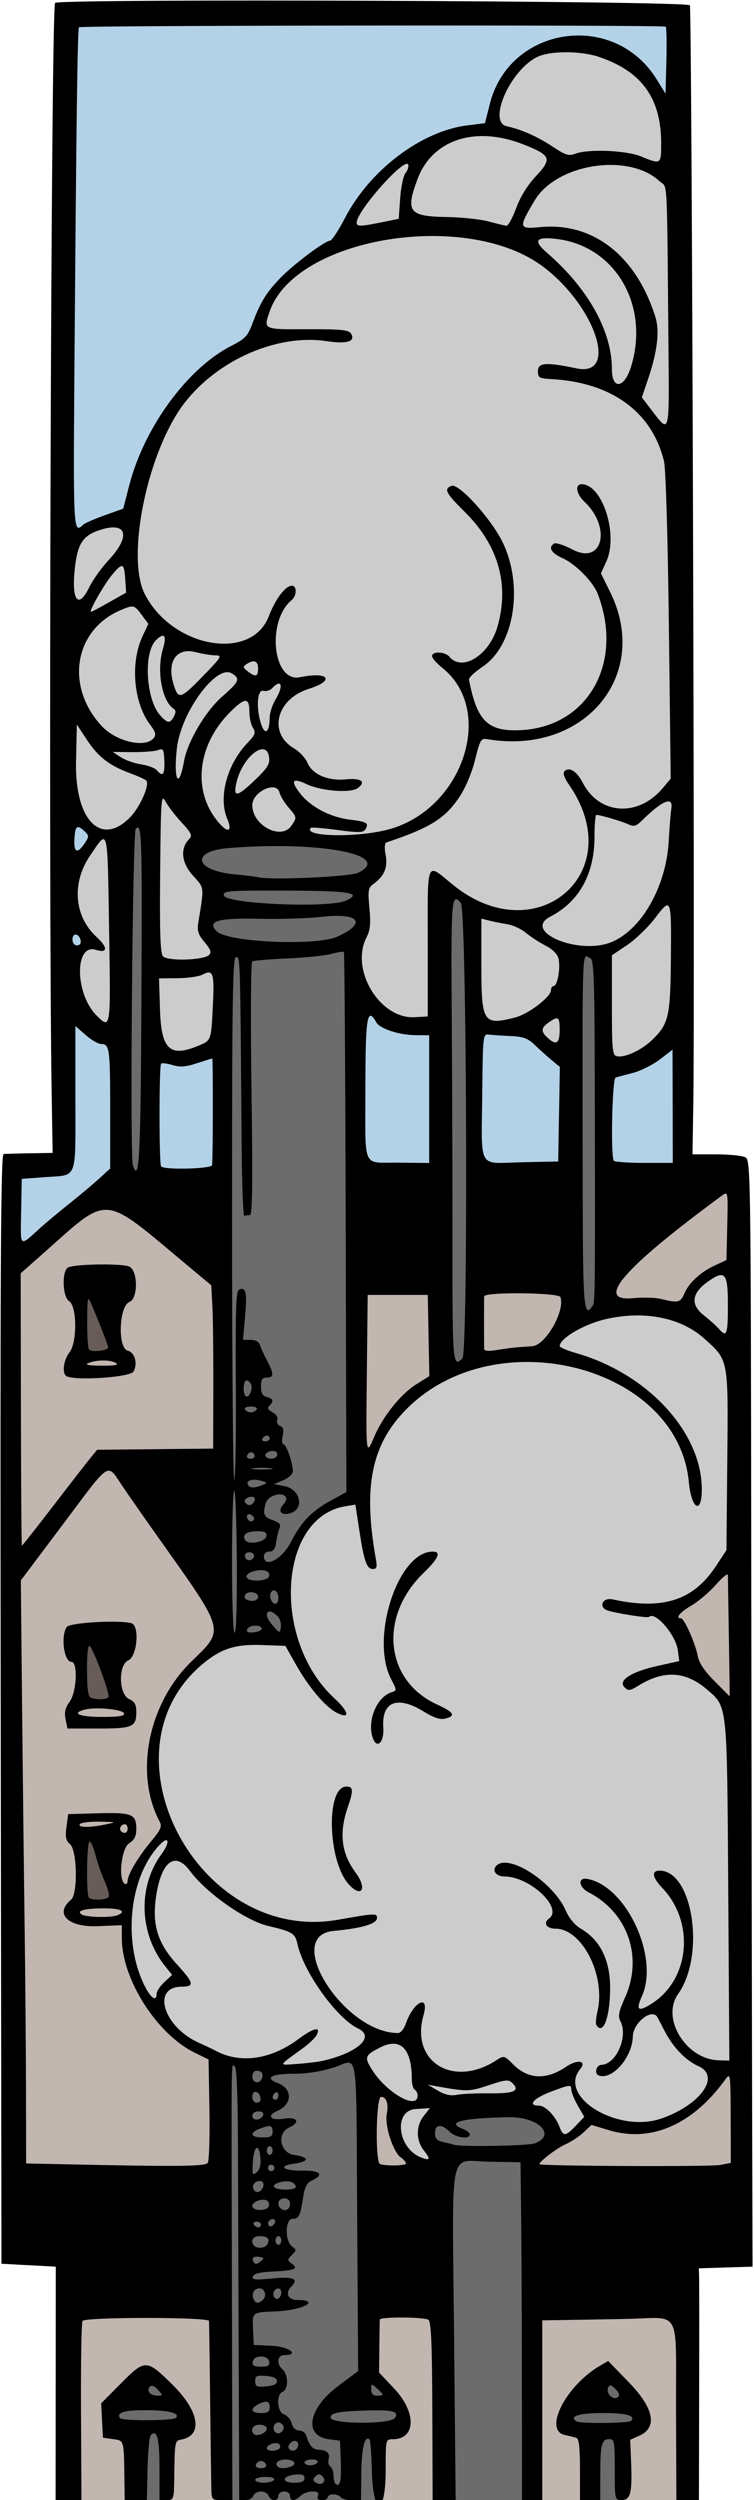 <?xml version="1.0" encoding="UTF-8" standalone="no"?>
<svg
   id="svg4907"
   height="862"
   viewBox="0 0 260 862"
   width="260"
   version="1.1"
   sodipodi:docname="IndustrialScene2-colour.svg"
   inkscape:version="1.2.2 (b0a8486, 2022-12-01)"
   xmlns:inkscape="http://www.inkscape.org/namespaces/inkscape"
   xmlns:sodipodi="http://sodipodi.sourceforge.net/DTD/sodipodi-0.dtd"
   xmlns="http://www.w3.org/2000/svg"
   xmlns:svg="http://www.w3.org/2000/svg"
   xmlns:rdf="http://www.w3.org/1999/02/22-rdf-syntax-ns#"
   xmlns:cc="http://creativecommons.org/ns#"
   xmlns:dc="http://purl.org/dc/elements/1.1/">
  <defs
     id="defs41541" />
  <sodipodi:namedview
     id="namedview41539"
     pagecolor="#ffffff"
     bordercolor="#000000"
     borderopacity="0.25"
     inkscape:showpageshadow="2"
     inkscape:pageopacity="0.0"
     inkscape:pagecheckerboard="0"
     inkscape:deskcolor="#d1d1d1"
     showgrid="false"
     inkscape:zoom="2.22"
     inkscape:cx="129.5045"
     inkscape:cy="72.747748"
     inkscape:window-width="1390"
     inkscape:window-height="1099"
     inkscape:window-x="0"
     inkscape:window-y="25"
     inkscape:window-maximized="0"
     inkscape:current-layer="svg4907" />
  <path
     style="opacity:1;fill:#b3d2e8;stroke-width:3.528;stroke-linecap:round;stroke-linejoin:round;fill-opacity:1"
     d="m 21.8,2.725 -0.908,278.856 1.817,118.082 -2.725,1.817 -14.533,-2.725 -2.725,39.058 227.989,1.817 4.542,-46.325 -0.908,-151.69 V 38.15 L 233.439,4.542 H 83.566 Z"
     id="path42803" />
  <path
     style="opacity:1;fill:#c2b6b1;fill-opacity:1;stroke-width:3.528;stroke-linecap:round;stroke-linejoin:round"
     d="M 65.399,409.654 40.875,408.746 2.725,436.904 4.542,765.718 H 25.433 l -0.908,99.007 212.548,-0.908 v -99.916 l 18.166,-1.817 v -57.224 l -1.817,-303.38 -27.25,8.175 z"
     id="path43855" />
  <path
     style="opacity:1;fill:#6c6c6c;fill-opacity:1;stroke-width:3.528;stroke-linecap:round;stroke-linejoin:round"
     d="m 75.225,715.766 2.252,147.748 53.153,-0.901 v -22.973 l 7.658,-3.153 v -3.153 l -3.153,-7.658 -3.604,-4.054 -4.054,-4.955 -2.703,-114.414 -2.252,-276.126 1.802,-79.73 -3.153,-22.072 4.054,-3.604 -0.901,-16.667 5.856,-3.153 -1.802,-9.91 -31.982,-1.351 -21.622,-0.45 -8.108,5.405 -0.45,1.351 6.306,9.459 -1.351,15.315 6.306,5.856 -0.45,90.991 -0.901,167.568 z M 42.342,288.288 v 121.171 l 10.36,1.802 -0.45,-27.928 -0.45,-102.703 -5.405,2.703 z m 110.36,19.369 0.45,166.216 9.459,-4.505 1.802,-62.162 -0.901,-95.946 -5.856,-3.153 -4.505,-4.505 z m 45.946,22.072 v 125.676 l 9.91,-3.153 0.901,-62.162 -1.802,-63.514 -2.703,1.802 -4.505,-0.45 z m -23.423,397.297 -14.865,0.901 -10.36,1.802 -3.153,5.856 7.207,7.658 v 119.82 h 29.279 l -0.45,-121.171 7.207,-3.153 -0.901,-6.306 -6.757,-3.604 z m 32.432,91.892 -12.162,13.514 0.45,3.153 7.207,5.856 v 21.622 h 10.811 v -25.676 l 7.207,-0.901 -0.901,-7.658 -8.108,-8.108 z M 50,818.018 l -11.261,11.712 0.901,7.207 7.207,0.901 -0.901,24.775 h 12.162 v -26.577 l 5.405,0.45 1.351,-2.252 -6.757,-8.559 -4.054,-4.955 z"
     id="path45423" />
  <path
     style="opacity:1;fill:#cccccc;fill-opacity:1;stroke-width:3.528;stroke-linecap:round;stroke-linejoin:round"
     d="m 248.198,404.505 -34.234,27.928 -6.306,20.27 -10.811,2.252 -9.009,11.712 -24.775,1.351 -3.153,2.252 -14.865,8.559 -10.36,10.36 -12.613,22.523 v 4.955 l -6.306,0.45 -10.811,9.459 -6.757,13.514 1.351,24.775 -21.622,0.901 -11.261,9.009 -8.559,11.712 L 53.153,600 v 15.766 l 4.955,15.315 -5.405,5.405 L 45.045,650 43.694,664.414 v 7.207 l 8.108,20.721 4.505,6.306 9.91,6.757 9.91,3.604 9.91,3.604 9.009,0.901 17.568,-1.351 9.91,-4.054 3.153,8.559 10.811,8.108 -2.703,6.757 4.505,9.009 4.505,5.856 4.054,3.153 4.054,-4.505 -2.703,-4.955 -1.802,-5.405 8.108,-9.009 22.973,0.45 9.91,3.604 4.505,8.559 5.856,-2.252 7.207,-5.856 8.559,3.153 12.613,-0.45 8.559,-2.703 10.36,-9.009 4.054,-7.207 4.955,-0.901 -1.351,-122.523 -8.559,-11.261 -5.856,-4.505 -8.108,-19.82 6.306,-2.252 16.667,-16.667 3.153,-77.928 -0.901,-23.874 -9.459,4.505 -4.955,3.604 -6.306,9.009 -23.423,-2.252 v -6.757 l 10.36,-15.766 27.027,-18.468 z m -40.09,-388.288 10.811,5.405 13.063,17.568 2.703,126.126 -0.45,189.189 -8.108,8.559 -16.216,4.955 -1.351,-11.261 -0.45,-28.829 -12.613,-0.45 0.45,21.622 0.901,14.865 -6.306,-0.45 -9.459,-10.811 -8.559,2.252 -6.757,-0.45 -2.703,-43.243 -9.459,-5.405 -0.901,21.171 -1.802,27.027 -11.712,-0.45 -6.306,-2.252 -8.559,-9.009 -2.703,-15.766 3.153,-5.856 -0.901,-14.865 5.405,-6.306 0.45,-5.856 -21.622,-4.054 -38.739,0.45 -4.505,5.405 7.207,6.306 v 12.613 l -0.45,8.559 4.955,4.955 -1.351,33.333 -13.964,3.604 -8.559,-4.955 -0.45,-24.775 0.45,-58.559 -12.162,14.865 -0.901,64.865 -9.459,-1.802 -7.658,-19.369 8.108,-11.712 -6.757,-13.514 -1.802,-8.108 11.712,-13.063 -7.207,-7.658 -3.604,-33.784 1.351,-62.162 6.306,-3.153 13.514,-2.703 6.306,-19.82 8.559,-18.468 13.964,-14.414 16.216,-11.261 1.802,-8.108 5.856,-9.459 10.36,-8.559 12.162,-7.207 2.252,-7.207 7.207,-10.36 9.459,-9.459 18.018,-9.009 14.414,-1.802 v -6.757 l 2.703,-8.559 8.108,-9.459 13.063,-4.054 z"
     id="path47981" />
  <path
     style="opacity:1;fill:#675c57;fill-opacity:1;stroke-width:3.528;stroke-linecap:round;stroke-linejoin:round"
     d="m 27.027,446.847 1.351,20.27 11.261,0.901 -1.351,-16.216 v -10.811 z m 0,117.568 2.252,22.072 11.712,1.351 -4.955,-18.468 -0.45,-7.658 z m 0.45,68.468 0.901,22.523 h 4.054 l 6.306,0.45 1.802,-3.153 -4.054,-18.018 -4.054,-1.802 z"
     id="path49657" />
  <path
     id="path4917"
     d="m19.205 821.75 0.025-40.25-9.365-0.5-9.365-0.5-0.253-191.25c-0.202-152.63 0-191.27 1-191.37 0.689-0.064 4.774-0.177 9.078-0.25l7.826-0.13-0.326-19.5c-1.191-71.38-0.241-376.13 1.175-377.01 2.426-1.51 217.95-0.692 218.89 0.833 0.71 1.155 1.77 342.31 1.18 378.93l-0.281 17.25h8.172c4.495 0 9.019 0.453 10.054 1.007 1.826 0.977 1.885 4.977 2.035 136.75 0.085 74.659 0.221 160.49 0.303 190.74l0.149 55-9.263 0.288-9.263 0.288 0.094 2.712c0.052 1.492 0.06 19.475 0.018 39.962l-0.076 37.25h-3.89-3.89l-0.116-30.598c-0.139-36.545 2.207-32.236-17.352-31.872-8.944 0.167-19.074 0.34-22.511 0.386l-6.26 0.09v31 31h-3.5-3.5l-0.03-38.75c-0.016-21.312-0.129-47.525-0.25-58.25l-0.22-19.5-10.98-0.19c-13.936-0.24-12.585-6.964-11.942 59.439l0.554 57.25h-3.97-3.97l-0.106-30.697c-0.08-23.248-0.407-30.888-1.347-31.485-1.584-1.006-16.726-1.068-16.784-0.069-0.024 0.412-0.087 4.69-0.14 9.506l-0.096 8.756 5.14 5.434c7.86 8.31 7.62 17.56-0.44 17.56-2.41 0-2.42 0.06-2.42 10.5 0 16.15-4.342 16.431-4.771 0.309-0.149-5.601-0.494-10.407-0.767-10.68-1.643-1.643-2.774 2.828-2.862 11.319l-0.1 9.548-3.191 0.002c-1.76 0-3.47-0.45-3.81-1-0.34-0.55-1.492-1-2.559-1s-1.941 0.45-1.941 1-0.886 1-1.969 1c-1.339 0-1.784-0.48-1.393-1.5 0.418-1.09-0.117-1.5-1.96-1.5-1.395 0-3.211 0.675-4.036 1.5s-1.982 1.5-2.571 1.5c-0.59 0-1.07-0.68-1.07-1.5 0-0.833-0.889-1.5-2-1.5s-2 0.667-2 1.5c0 0.825-0.627 1.5-1.393 1.5-0.766 0-1.652-0.675-1.969-1.5-0.316-0.82-1.503-1.5-2.638-1.5-1.135 0-2.322 0.675-2.638 1.5-0.317 0.825-1.54 1.499-2.719 1.498h-2.143l-0.183-49.25c-0.1-27.09-0.216-60.59-0.256-74.44-0.045-15.54-0.454-25.43-1.067-25.81-1.303-0.81-1.208-7.85-1.02 75.75l0.166 73.75h-3.57c-3.44 0-3.574-0.137-3.678-3.75-0.059-2.062-0.247-15.675-0.417-30.25s-0.347-27.073-0.392-27.772c-0.09-1.382-42.227-1.419-43.607-0.037-0.379 0.38-0.62 14.442-0.534 31.25l0.156 30.56h-4.458-4.458l0.025-40.25zm91.995 32.05c-0.933-0.933-1.476-0.924-2.442 0.042-0.989 0.989-0.94 1.428 0.242 2.158 2.005 1.239 3.822-0.578 2.2-2.2zm6.318-5.048-0.286-7.252-3.838-0.5c-8.76-1.141-7.157-10.563 3.107-18.26l7-5.249-0.34-52.996c-0.391-60.878 0.604-54.457-8.004-51.685-4.39 1.4-9.33 2.18-13.92 2.18-7.759 0-10.173 1.444-5.415 3.239 5.12 1.933 5.048 7.259-0.129 9.536-3.968 1.745-2.39 3.519 2.409 2.708 4.451-0.752 5.571 1.309 1.647 3.03-4.46 1.957-3.185 8.87 1.75 9.487 2.2 0.275 4 0.95 4 1.5s-1.8 1.225-4 1.5c-5.926 0.741-3.896 2.515 2.75 2.403 6.165-0.104 7.675 1.399 3.375 3.358-1.818 0.828-2.54 2.186-3.08 5.788-0.966 6.44-1.461 7.451-3.652 7.451-2.574 0-2.734 7.664-0.2 9.518 1.589 1.162 1.586 1.345-0.04 2.971-1.644 1.644-1.641 1.801 0.057 3.051 2.356 1.735 0.813 2.315-7.131 2.685-3.98 0.185-6.072 0.732-6.381 1.668-0.378 1.144 0.797 1.268 6.58 0.698 7.473-0.736 9.397 0.091 6.634 2.855-2.153 2.153-1.069 4.555 2.057 4.555 8.345 0 2.058 3.522-6.969 3.904-8.765 0.371-8.504 0.168-8.227 6.392l0.231 5.204 6.248 0.298c5.916 0.28 9.786 3.2 4.246 3.2-2.405 0-2.721 3.157-0.5 5 0.825 0.685 1.5 2.554 1.5 4.154 0 1.663-0.642 3.155-1.5 3.485-2.365 0.907-1.974 7.076 0.498 7.861 1.099 0.349 2.272 1.729 2.608 3.067 0.382 1.522 1.331 2.433 2.534 2.433 1.058 0 2.166 0.787 2.464 1.75 1.077 3.486 2.151 4.752 4.119 4.857 3.02 0.161 4.144 1.187 3.597 3.281-0.271 1.037-0.004 2.188 0.594 2.558 0.598 0.37 1.087 1.695 1.087 2.946s0.288 2.562 0.639 2.914c1.555 1.555 2.144-0.815 1.878-7.554zm-23.02 6.25c0.368-0.595-0.823-1-2.941-1-1.957 0-3.559 0.45-3.559 1s1.323 1 2.941 1c1.617 0 3.219-0.45 3.559-1zm10.5-0.563c0-1.155-0.828-1.482-3.173-1.25-4.587 0.45-4.932 2.81-0.41 2.81 2.58 0 3.58-0.44 3.58-1.56zm-13.25-4.69c-0.229-0.688-1.017-1.25-1.75-1.25-0.733 0-1.521 0.562-1.75 1.25-0.248 0.744 0.461 1.25 1.75 1.25s1.998-0.506 1.75-1.25zm8.662 0.645c2.2-0.85 0.96-2.4-1.91-2.4-2.459 0-3.93 1.237-2.806 2.361 0.804 0.804 2.678 0.818 4.719 0.035zm9.09-1.4c0.351-0.567-0.49-1-1.941-1-1.407 0-2.559 0.45-2.559 1s0.873 1 1.941 1c1.067 0 2.219-0.45 2.559-1zm-13.043-4.931c0.316-0.512 0.159-1.188-0.351-1.503-1.182-0.73-4.106 0.36-4.106 1.54 0 1.183 3.722 1.152 4.457-0.038zm6.043-0.07c1.077-1.742-0.519-3.229-2.078-1.935-0.77 0.639-1.153 1.561-0.852 2.049 0.73 1.18 2.16 1.13 2.93-0.11zm-10.5-6.62c0-0.81-1.038-1.38-2.5-1.38-2.277 0-3.363 1.803-1.942 3.225 1.002 1.01 4.442-0.42 4.442-1.84zm5.554 0.529c1.03-1.667-1.287-3.579-2.667-2.2-1.154 1.16-0.432 3.29 1.113 3.29 0.485 0 1.184-0.489 1.554-1.087zm38.63-4.255c1.406-2.184-0.604-2.771-8.803-2.574-10.49 0.25-13.38 0.78-13.38 2.47 0 2.304 20.705 2.399 22.184 0.102zm-43.18-3.66c0-2.229-1.181-2.509-4.066-0.965-2.863 1.53-2.348 2.96 1.066 2.96 2.333 0 3-0.444 3-2zm39-4.345c0-0.19-0.9-1.159-2-2.155-1.941-1.757-2-1.747-2 0.345 0 1.488 0.619 2.155 2 2.155 1.1 0 2-0.155 2-0.345zm-36.5-4.66c0-1.012-1.221-1.601-3.75-1.81-3.252-0.27-3.75-0.03-3.75 1.81 0 1.839 0.498 2.079 3.75 1.81 2.529-0.209 3.75-0.799 3.75-1.81zm-2.69-6.75c-0.213-1.1-1.25-1.75-2.81-1.75-1.56 0-2.597 0.646-2.81 1.75-0.263 1.37 0.351 1.75 2.81 1.75 2.458 0 3.073-0.383 2.81-1.75zm-2.088-21.37c1.374-1.38 0.555-3.88-1.27-3.88-1.757 0-2.769 1.732-2.072 3.548 0.668 1.74 1.819 1.854 3.342 0.33zm6.278-2.44c0-1.65-1.58-1.929-2.5-0.441-0.816 1.319 0.38 3.192 1.569 2.457 0.512-0.32 0.931-1.23 0.931-2.02zm-7.423-12.28c-2.135-0.417-3.003 0.34-2.089 1.82 0.495 0.8 1.131 0.749 2.256-0.183 1.411-1.17 1.395-1.332-0.167-1.637zm2.747-4.564c0.711-1.85-0.149-2.6-2.991-2.6-2.2 0-3.134 1.867-1.667 3.333 1.175 1.175 4.102 0.713 4.657-0.736zm4.676-1.1c0-0.825-0.45-1.5-1-1.5s-1 0.675-1 1.5 0.45 1.5 1 1.5 1-0.675 1-1.5zm-7-5.5c0-0.55-0.702-1-1.559-1-0.857 0-1.281 0.45-0.941 1s1.042 1 1.559 1c0.518 0 0.941-0.45 0.941-1zm4.75-1.583c-0.953-0.953-2.864 0.591-2.153 1.74 0.422 0.683 0.981 0.666 1.7-0.052 0.589-0.589 0.793-1.348 0.454-1.687zm-2.196-4.504c0.37-0.598 0.276-1.483-0.208-1.967-1.256-1.26-5.346 0.02-5.346 1.67 0 1.645 4.57 1.888 5.554 0.296zm7.446-0.92c0-1.333-0.667-2-2-2-1.927 0-2.71 1.957-1.333 3.333 1.376 1.38 3.333 0.6 3.333-1.33zm-9.177-6.333c0.187-0.97-0.315-1.67-1.191-1.67-1.858 0-2.979 1.63-2.1 3.053 0.905 1.464 2.901 0.623 3.291-1.386zm11.177 0.3c0-0.567-0.676-1.291-1.502-1.608-2.091-0.802-6.71 0.487-5.98 1.669 0.805 1.3 7.482 1.25 7.482-0.06zm-12.199-9.883c-0.443-5.285-2.252-4.359-2.612 1.338-0.281 4.433-0.151 4.79 1.301 3.586 1.066-0.885 1.511-2.554 1.312-4.924zm4.647 2.829c-0.322-0.521-1.012-0.684-1.533-0.362-0.521 0.322-0.684 1.012-0.362 1.533 0.322 0.521 1.012 0.684 1.533 0.362 0.521-0.322 0.684-1.012 0.362-1.533zm-22.817-1.168c0.478-0.686 0.737-8.988 0.574-18.449l-0.295-17.202-4.705-2.294c-13.122-6.4-25.205-25.37-25.205-39.58v-4.42l-8.25 0.342c-10.32 0.43-15.094-4.29-9.25-9.14 2.377-1.973 2.112-17.032-0.337-19.128-1.467-1.256-1.719-2.459-1.25-5.972l0.587-4.4 10.354-0.29c11.664-0.32 13.146 0.29 13.146 5.39 0 2.475-0.656 3.784-2.5 4.993-2.657 1.741-3.815 12.477-1.5 13.908 0.55 0.34 1-0.07 1-0.911 0-2.223 3.655-8.389 8.178-13.797 3.2-3.827 3.748-5.061 2.927-6.597-8.85-16.54-4.075-40.75 10.917-55.34 11.534-11.23 11.91-9.83-11.539-42.86-4.1-5.775-9.535-13.559-12.077-17.297-5.737-8.435-3.768-9.666-20.795 13.008l-14.425 19.21 0.408 41.29c0.224 22.71 0.617 57.04 0.872 76.29 0.255 19.25 0.48 45.899 0.499 59.221l0.035 24.22 13.25 0.287c39.069 0.847 48.517 0.755 49.381-0.483zm-49.026-152.98c-0.48-2.397-0.126-3.929 1.375-5.96 2.477-3.35 2.952-13.81 0.627-13.81-2.539 0-3.719-8.693-1.628-12 0.948-1.499 17.917-2.501 22.318-1.318 2.911 0.782 2.038 11.452-1.047 12.805-3.532 1.55-3.342 11.694 0.25 13.331 1.936 0.882 2.5 1.888 2.5 4.46 0 5.18-1.227 5.72-13.075 5.72h-10.675l-0.645-3.227zm20.15-2.02c-0.45-1.37-9.638-2.25-13.452-1.29-4.95 1.24-1.997 2.54 5.78 2.54 6.02 0 7.978-0.319 7.671-1.25zm-5.345-5.604c0.584-0.95-4.987-16.09-6.474-17.6-0.582-0.59-0.936 2.49-0.936 8.17 0 6.358 0.378 9.269 1.25 9.621 2.061 0.831 5.595 0.721 6.16-0.192zm102.59 160.81c0-0.464-0.858-1.445-1.907-2.179-2.535-1.776-5.496-11.01-4.741-14.785 0.717-3.586-0.07-5.992-1.959-5.992-1.744 0-2.074 22.618-0.338 23.167 2.326 0.735 8.945 0.58 8.945-0.21zm108.25 0.525 3.75-0.705-0.044-15.639c-0.043-15.004-0.114-15.543-1.75-13.268-11.31 15.718-25.731 22.012-40.318 17.596l-5.933-1.796-2.727 2.572c-1.5 1.415-4.302 3.263-6.227 4.107-2.966 1.301-9.001 5.896-9 6.853 0.001 0.667 58.781 0.932 62.25 0.28zm-102.14-5.07c-2.703-3.436-2.7-8.403 0.006-11.843l2.119-2.695-4.87 0.31c-7.84 0.499-6.33 13.617 1.927 16.743 3.075 1.164 3.261 0.592 0.817-2.515zm-52.11 0.08c0-0.825-0.45-1.5-1-1.5s-1 0.675-1 1.5 0.45 1.5 1 1.5 1-0.675 1-1.5zm90.435-2.475c7.573-2.879 1.191-9.201-9.095-9.008-16.007 0.301-21.737 1.741-15.84 3.983 1.375 0.523 2.5 1.412 2.5 1.975 0 1.79-4.921 1.104-7-0.975-2.777-2.777-5-2.564-5 0.481 0 1.893 0.652 2.625 2.75 3.087 1.512 0.334 3.2 0.757 3.75 0.94 2.401 0.801 25.613 0.399 27.935-0.484zm-90.44-4.02c0-2.252-0.751-2.425-4.435-1.025-3.669 1.39-3.165 3.02 0.935 3.02 2.833 0 3.5-0.381 3.5-2zm104.55-2.055 2.927-3.055-2.24-3.893c-1.23-2.13-2.24-4.64-2.24-5.55 0-1.76-0.483-1.708-7 0.757-6.041 2.285-8.231 4.808-4.174 4.808 2.227 0 5.673 3.527 7.083 7.25 1.322 3.49 2.046 3.45 5.645-0.306zm29.583-2.502c13.408-4.695 20.426-14.533 12.815-17.965-4.663-2.103-9.016-6.703-12.068-12.756-1.171-2.322-2.255-4.366-2.409-4.542-2.193-2.504-8.149 2.509-8.25 6.944-0.165 7.261-7.166 15.263-11.798 13.486-1.581-0.607-0.819-3.593 0.93-3.643 5.162-0.15 9.37-9.87 6.553-15.136-0.872-1.629-0.545-3.253 1.631-8.102 6.266-13.961 0.976-29.239-12.544-36.23-3.478-1.798-3.844-5.251-0.494-4.655 13.428 2.39 24.894 26.952 18.867 40.417-2.153 4.81-1.361 5.515 3.099 2.759 13.434-8.303 15.315-28.161 3.806-40.179-3.34-3.5-3.68-5.84-0.83-5.84 11.475 0 15.857 29.188 6.387 42.538-5.962 8.405 2.704 22.531 14.023 22.857l3.65 0.1-0.38-58.5c-0.424-65.279-0.22-63.361-7.384-69.493-7.364-6.303-14.798-6.713-23.569-1.299-2.959 1.827-3.5 1.889-4.829 0.56-2.326-2.326 2.321-5.333 11.343-7.34l7.548-1.679-0.509-3.796c-0.709-5.285-7.836-13.503-9.911-11.429-0.449 0.449-10.358-1.065-14.06-2.147-3.544-1.036-2.137-4.688 1.5-3.894 17.17 3.753 27.739 0.397 35.484-11.268l3.766-5.671 0.292-30.925c0.333-35.296 0.484-34.489-7.89-42.018-8.178-7.353-20.878-9.832-34.254-6.688-7.375 1.734-15.648 6.615-15.648 9.233 0 0.439 2.587 1.541 5.75 2.449 24.624 7.072 43.25 27.293 43.25 46.951 0 8.912-3.592 6.869-4.475-2.546-3.755-40.013-66.604-56.184-97.417-25.064-12.043 12.162-14.98 26.707-10.465 51.814 0.464 2.582 0.248 3.25-1.054 3.25-2.133 0-3.045-2.594-4.686-13.344l-1.351-8.845-3.449 0.56c-23.112 3.751-25.544 46.154-3.798 66.212 5.158 4.757 5.55 7.428 0.725 4.933-3.892-2.013-9.537-8.695-13.952-16.515l-3.67-6.5-8.301-0.292c-9.048-0.318-13.986 1.296-20.353 6.653-36.252 30.504-1.224 96.509 46.746 88.084 12.969-2.278 13.5-2.302 13.5-0.621 0 2.013-5.098 3.532-15 4.467-17.621 1.665 3.611 35.209 22.286 35.209 0.835 0 2.021-1.442 2.635-3.205 2.705-7.76 8.264-10.415 6.115-2.921-4.593 16.016 10.255 25.184 25.117 15.508 2.613-1.701 2.703-1.679 5.827 1.446 5.169 5.169 11.416 5.429 18.294 0.761 3.853-2.614 7.191-2.06 4.818 0.8-7.948 9.577 13.005 22.32 28.042 17.055zm-22.51-32.25c-0.274-0.443-0.086-2.58 0.417-4.75 2.87-12.36-5.34-28.44-14.52-28.44-3.094 0-4.306-1.955-2.177-3.512 4.93-3.6-6.68-14.49-15.43-14.49-3.015 0-4.477-2.285-2.508-3.92 4.55-3.776 19.55 6.157 23.688 15.687 1.164 2.68 3.14 5.027 5.315 6.31 6.718 3.964 10.111 11.085 9.985 20.959-0.126 9.847-2.484 15.858-4.77 12.159zm-85.33-48.44c-7.33-8.02-7.97-33.75-0.84-33.75 2.38 0 2.473 1.312 0.5 7.028-3.106 8.998-2.281 15.965 2.684 22.656 4.081 5.5 2.101 8.931-2.347 4.067zm8.335-50.283c-2.221-5.788 1.185-14.32 6.374-15.967 1.872-0.594 1.869-0.689-0.11-4.486-7.37-14.16 2.34-44.02 14.32-44.02 3.035 0 2.034 2.327-3.173 7.378-15.575 15.109-13.314 37.106 4.659 45.334 5.856 2.681 6.586 3.931 2.843 4.87-1.773 0.445-3.903-0.258-7.515-2.481-9.021-5.551-14.482-3.363-13.851 5.548 0.351 4.949-2.089 7.584-3.534 3.817zm-37.87 129.78c0.245-0.73-0.445-1.25-1.667-1.25-1.228 0-2.083 0.65-2.083 1.57 0 1.838 3.12 1.569 3.751-0.323zm-0.927-5.917c-0.486-2.51-2.823-2.85-2.823-0.41 0 1.22 0.646 2.08 1.573 2.08 0.931 0 1.441-0.68 1.25-1.667zm6.177-0.89c0-0.857-0.45-1.281-1-0.941s-1 1.042-1 1.559c0 0.518 0.45 0.941 1 0.941s1-0.702 1-1.559zm48 0.118c0-0.793-0.45-1.719-1-2.059-0.55-0.34-1-1.935-1-3.545 0-10.635-3.915-14.57-10.934-10.989-5.297 2.703-5.523 3.349-2.721 7.789 4.997 7.917 15.655 13.91 15.655 8.804zm24.732-0.782c8.524 0.094 10.643-0.831 7.986-3.487-1.358-1.358-2.226-1.283-8.212 0.709-6.573 2.187-7.553 2.211-17.506 0.428l-3.5-0.627 3.5 2.055c2.435 1.43 4.413 1.869 6.5 1.444 1.65-0.336 6.704-0.571 11.232-0.521zm-78.406-5.18c0.628-1.64-0.11-2.6-1.991-2.6-0.733 0-1.333 0.9-1.333 2 0 2.274 2.508 2.725 3.324 0.598zm21.176-6.08c11.947-2.782 17.899-8.284 11.993-11.086-7.405-3.514-18.844-19.473-20.962-29.244-0.772-3.561-1.79-4.181-10.031-6.109-7.806-1.826-21.373-11.359-27-18.971-5.126-6.934-9.884-3.355-11.687 8.79-1.442 9.712 0.53 16.13 7.194 23.422 5.866 6.42 6.145 7.68 1.693 7.68-10.61 0-6.376 13.906 5.895 19.361 2.148 0.955 4.658 2.147 5.579 2.649 8.578 4.676 19.156 3.205 28.825-4.009 5.253-3.919 7.839-4.424 6.095-1.19-0.501 0.929-2.64 2.946-4.753 4.481-8.647 6.284-8.485 5.812-1.842 5.345 3.3-0.232 7.35-0.737 9-1.121zm-57.5-23.07c0-0.851 1.204-2.663 2.675-4.027l2.675-2.479-2.207-2.723c-9.183-11.329-9.771-27.626-1.407-39.003 3.017-4.103 2.518-6.455-0.666-3.137-10.551 10.999-12.887 33.594-5.059 48.938 2.068 4.05 3.989 5.23 3.989 2.43zm-13.582-27.06c3.346-1.28 1.335-2.39-4.336-2.39-6.923 0-9.975 0.819-7.916 2.124 1.544 0.979 9.923 1.163 12.252 0.269zm-2.938-6.361c0.329-0.533-0.291-2.921-1.378-5.307s-2.508-6.45-3.158-9.032c-0.65-2.58-1.578-4.69-2.063-4.69-1.016 0-1.219 18.329-0.215 19.333 1.019 1.019 6.137 0.793 6.814-0.302zm6.52-23.53c0-0.825-0.423-1.5-0.941-1.5-1.261 0-2.164 1.562-1.365 2.361 1.126 1.13 2.306 0.69 2.306-0.86zm-7.5-1.443c3.837-0.8 3.747-0.83-2.191-0.94-3.405-0.07-6.469 0.33-6.809 0.88-0.739 1.195 3.373 1.221 9 0.057zm214.83-64.31c-0.189-11.138-0.341-20.876-0.338-21.641 0.003-0.765-1.839 0.705-4.093 3.266s-6.079 5.817-8.5 7.236c-4.003 2.346-5.669 4.389-3.579 4.389 1.114 0 4.986 8.727 5.78 13.026 0.431 2.333 2.327 5.169 5.77 8.633 2.821 2.837 5.168 5.2 5.216 5.25 0.048 0.05-0.067-9.021-0.256-20.159zm-169.67-26.25c-0.086-13.48-0.495-24.5-0.909-24.5-0.415 0-0.754 11.02-0.754 24.5 0 14.027 0.388 24.5 0.909 24.5 0.525 0 0.843-10.359 0.754-24.5zm8.587 23c-0.371-1.482-4.512-1.213-5.026 0.327-0.314 0.941 0.389 1.232 2.417 1 1.572-0.18 2.747-0.78 2.609-1.33zm5.455-4.224c-3.343-3.343-5.186-0.998-2.102 2.675 2.8 3.334 2.909 3.372 3.234 1.122 0.185-1.281-0.324-2.99-1.132-3.797zm0.296-6.22c0-2.284-1.577-3.553-2.519-2.027-0.84 1.36 0.139 3.97 1.489 3.97 0.567 0 1.031-0.87 1.031-1.94zm-7-0.56c0-1.589-3.512-2.098-4.414-0.639-0.738 1.2 0.401 2.14 2.581 2.14 1.008 0 1.833-0.68 1.833-1.5zm3.554-6.587c1.136-1.84-1.015-2.97-4.366-2.3-4.383 0.88-4.195 3.39 0.253 3.39 1.893 0 3.743-0.489 4.113-1.087zm-5.097-6.844c0.74-1.197-1.142-2.382-2.474-1.559-1.118 0.69-0.383 2.49 1.017 2.49 0.485 0 1.141-0.419 1.457-0.931zm12.919-5.472c3.499-6.887 7.201-10.673 14.089-14.406l4.966-2.691-0.234-92.935c-0.129-51.114-0.405-93.106-0.615-93.316-0.209-0.209-2.18 0.104-4.379 0.696-2.199 0.592-9.034 1.295-15.189 1.561-6.155 0.266-11.578 0.724-12.052 1.017-0.475 0.294-0.588 20.007-0.252 44.005 0.455 32.68 0.318 43.48-0.554 43.48-0.638 0-1.498 0.11-1.91 0.25s-0.834-11.23-0.938-25.25c-0.475-64.574-0.458-64-1.924-64-1.174 0-1.385 14-1.373 90.75 0.008 49.912 0.349 90.225 0.757 89.584 0.408-0.641 0.656-15.567 0.551-33.168-0.159-26.657 0.043-32.093 1.211-32.541 2.295-0.881 2.701 1.074 1.96 9.438l-0.702 7.94h2.635c1.631 0 2.848 0.667 3.192 1.75 0.306 0.963 1.417 3.386 2.469 5.386 2.426 4.61 2.408 5.86-0.089 5.86-1.569 0-2 0.667-2 3.094 0 2.253 0.544 3.236 2 3.617 2.262 0.592 2.5 1.39 0.893 2.997-0.81 0.81-0.52 1.422 1.078 2.277 1.303 0.697 1.958 1.759 1.624 2.631-0.308 0.804 0.13 1.726 0.974 2.05 1.112 0.427 1.361 1.38 0.904 3.462-0.347 1.58-0.216 2.87 0.29 2.87 0.967 0 3.238 6.57 3.238 9.36 0 0.897-1.462 2.248-3.25 3.002l-3.25 1.371 3.759 0.745c5.146 1.02 6.733 7.434 2.263 9.149-3.168 1.216-5.009-0.435-2.982-2.674 1.246-1.376 1.49-2.325 0.781-3.034-1.61-1.61-6.063-0.009-6.713 2.414-1.035 3.858-0.659 4.751 2.453 5.837 2.292 0.799 2.882 1.477 2.348 2.698-0.393 0.897-0.919 3.093-1.171 4.881-0.332 2.36-0.975 3.25-2.347 3.25-1.048 0-1.891 0.7-1.891 1.56 0 4.434 6.296 1.099 9.377-4.966zm-82.022-12.35c5.811-7.562 11.595-15.011 12.854-16.552l2.288-2.8 20-0.198 20-0.198 0.057-21c0.031-11.55-0.116-24.22-0.328-28.156l-0.385-7.156-7.672-6.397c-30.692-25.592-26.886-25.286-50.856-4.084l-7.184 6.354 0.08 46.969c0.044 25.83 0.193 46.97 0.33 46.97s5.005-6.188 10.816-13.75zm4.308-44.917c-1.313-1.313-0.632-5.562 1.281-7.994 2.709-3.444 2.617-15.97-0.13-17.686-2.136-1.33-2.575-9.49-0.616-11.45 1.37-1.37 19.507-1.672 21.576-0.359 2.869 1.82 2.762 11.004-0.14 12.108-3.608 1.372-4.148 15.844-0.625 16.765 2.481 0.649 3.541 4.388 2.039 7.194-1.126 2.104-21.465 3.345-23.383 1.427zm17.334-4.33c-1.819-1.175-6.764-1.175-9.5 0-1.399 0.601-0.048 0.876 4.5 0.914 4.545 0.038 6.049-0.237 5-0.914zm-2.698-5.5c-0.22-1.115-3.836-10.367-5.862-15-1.211-2.768-1.317-2.298-1.376 6.083-0.035 4.996 0.257 9.405 0.65 9.797 1.056 1.056 6.819 0.285 6.588-0.881zm54.513 65.25c0.265-1.398-0.376-1.75-3.183-1.75-3.623 0-5.241 1.207-4.098 3.056 1.07 1.731 6.903 0.685 7.28-1.306zm-4.711-7.046c-1.284-1.284-2.585-0.291-1.635 1.246 0.368 0.596 1.127 0.8 1.687 0.454 0.683-0.422 0.666-0.981-0.052-1.7zm0.437-4.77c0.92-1.489-0.147-2.299-2.061-1.564-0.884 0.339-1.326 1.07-0.984 1.623 0.811 1.312 2.215 1.284 3.046-0.059zm2.959-5.89c1.848-0.753 1.796-0.869-0.693-1.524-2.92-0.768-5.187 0.055-4.264 1.549 0.681 1.101 2.213 1.094 4.957-0.025zm2.732-5.769c-1.797-0.223-4.497-0.218-6 0.01-1.503 0.228-0.032 0.41 3.268 0.405 3.3-0.006 4.529-0.192 2.732-0.415zm-5.482-4.52c-0.472-1.416-2.08-1.26-2.583 0.25-0.183 0.55 0.417 1 1.333 1 0.917 0 1.479-0.562 1.25-1.25zm7.707 0.319c0.316-0.512 0.159-1.188-0.351-1.503-1.304-0.806-4.211 0.457-3.542 1.539 0.724 1.172 3.16 1.15 3.893-0.036zm33.653-6.82c2.971-6.937 9.094-14.563 14.342-17.863l4.589-2.887-0.268-14-0.268-14h-10.361-10.361l-0.287 26.75c-0.313 29.142-0.341 28.9 2.614 22zm-36.11 0.75c0-0.55-0.423-1-0.941-1s-1.219 0.45-1.559 1c-0.34 0.55 0.084 1 0.941 1 0.857 0 1.559-0.45 1.559-1zm-4.5-10c0.352-0.569-0.509-1-2-1s-2.352 0.431-2 1c0.34 0.55 1.24 1 2 1 0.76 0 1.66-0.45 2-1zm-1.885-8.561c-0.304-0.79-1.016-1.44-1.584-1.44-1.152 0-1.421 4.277-0.337 5.361 1.001 1.001 2.576-2.215 1.921-3.922zm72.831-9.028c2.039-2.039 1.524-154.54-0.531-157.01-3.245-3.91-3.417-1.718-3.14 39.852 0.152 22.688 0.264 58.688 0.25 80-0.026 38.672 0.137 40.444 3.42 37.161zm20.05-3.94c1.65-0.093 3.563-0.237 4.252-0.32 4.563-0.55 11.166-12.31 9.49-16.901-0.573-1.571-26.215-1.815-26.29-0.25-0.026 0.55-0.048 4.6-0.048 9s0.021 8.501 0.048 9.114c0.033 0.772 1.506 0.87 4.798 0.32 2.612-0.436 6.1-0.87 7.75-0.963zm71.5-14.47c0-11.192-0.962-12.3-6.964-8.026-5.486 3.906-6.004 7.831-1.507 11.42 2.14 1.708 4.572 3.893 5.403 4.856 2.655 3.073 3.067 1.963 3.067-8.25zm-46.491-0.015c0.679-1.099 0.732-7.782 0.587-74.766-0.084-38.931-0.282-44.353-1.639-44.874-2.862-1.098-2.643-8.233-2.513 81.905 0.056 39.028 0.416 42.831 3.565 37.735zm31.442-3.868c1.555-3.755 5.558-7.464 10.549-9.776l4-1.853 0.283-11.888c0.274-11.524 0.225-11.845-1.616-10.494-34.081 25.014-44.356 36.824-30.904 35.519 3.43-0.333 7.812-0.206 9.737 0.283 5.738 1.455 6.697 1.239 7.951-1.79zm-221.95-22.81c1.938-1.755 6.443-5.518 10.011-8.361 3.568-2.844 8.175-6.713 10.237-8.599l3.75-3.429v-19.878c0.001-21.35-0.224-23.04-3.071-23.04-1.022 0-3.449-1.397-5.393-3.104l-3.535-3.11v25.045c0 28.579 0.907 26.218-10.392 27.059l-8.108 0.6-0.21 11.34c-0.234 12.665-0.761 12.236 6.711 5.47zm34.758-78.392c0.261-57.803 0.148-61.225-1.954-59.122-1.095 1.095-2.048 112.82-0.989 116 2.213 6.643 2.699-2.741 2.944-56.875zm24.383 56.846c0.3-2.651 0.342-36.761 0.045-36.762-0.172-0-2.571 0.738-5.333 1.641-3.881 1.27-5.784 1.408-8.382 0.611-1.849-0.567-3.611-0.781-3.917-0.476-0.729 0.729-0.725 34.721 0.005 35.45 1.243 1.243 17.437 0.815 17.582-0.465zm74.858-22.75v-22.02l-4.75-0.044c-5.627-0.052-12.256-2.216-13.478-4.4-3.15-5.63-3.77-1.88-3.77 22.77 0 28.473-1.371 25.44 11.568 25.59l10.43 0.12v-22.022zm44.775 5.175 0.275-16.303-2.671-2.197c-1.469-1.208-4.068-3.543-5.775-5.188-2.574-2.48-4.044-3.035-8.604-3.245-3.025-0.14-6.4-0.368-7.5-0.508-1.936-0.246-2.006 0.385-2.202 19.745-0.276 27.369-1.805 24.616 13.478 24.28l12.71-0.27 0.275-16.303zm39.178-2.709-0.041-19.512-4.414 3.37c-2.428 1.854-6.57 3.928-9.206 4.61-2.635 0.682-5.337 1.4-6.003 1.595-1.182 0.348-1.769 26.863-0.635 28.698 0.255 0.413 4.936 0.751 10.402 0.751h9.938l-0.041-19.512zm-7.242-22.737c5.876-5.613 6.452-8.041 6.628-27.937 0.191-21.444 0.141-21.574-5.453-14.22-2.413 3.172-6.75 7.357-9.637 9.299l-5.25 3.531v17.215c0 15.586 0.166 17.251 1.75 17.59 2.657 0.569 8.37-2.047 11.961-5.478zm-156.3 1.852c4.462-1.864 4.396-1.68 4.995-13.873 0.553-11.245 0.099-12.604-3.556-10.648-1.206 0.645-5.078 1.2-8.604 1.234l-6.412 0.06 0.334 10.772c0.427 13.78 3.394 16.571 13.244 12.456zm124.58-5.65c0-4.354-0.508-4.675-3.777-2.384-2.778 1.946-2.799 3.208-0.093 5.555 2.826 2.451 3.871 1.595 3.871-3.171zm-155.35-33.19c-0.615-37.804-0.189-36.086-6.605-26.674-6.408 9.401-5.469 20.956 2.278 28.031 3.944 3.602 3.835 5.711-0.229 4.422-7.434-2.36-7.3 15.108 0.173 22.582 4.931 4.931 4.925 4.968 4.383-28.361zm139.85 29.15c4.67-1.18 12.5-7.11 12.5-9.48 0-0.78 0.43-1.42 0.95-1.42 1.302 0 2.41-6.41 1.639-9.481-0.389-1.552-2.081-3.237-4.476-4.459-2.118-1.08-5.148-3.051-6.734-4.38s-4.458-2.668-6.383-2.976c-1.925-0.308-4.737-0.87-6.25-1.249l-2.75-0.688v16.06c0 19.782 0.649 20.801 11.499 18.069zm-30-25.56c0-29.556-0.698-27.906 8.595-20.314 28.762 23.494 61.072-4.086 40.196-34.312-1.735-2.513-2.281-4.123-1.621-4.783 1.617-1.617 4.284 0.061 6.266 3.944 5.666 11.101 19.073 12.034 27.584 1.921l2.77-3.3-0.63-52.5c-0.37-30.66-1.07-54.32-1.68-56.88-4.07-17.06-18.13-27.29-38.98-28.38-4.071-0.213-4.5-0.474-4.5-2.735 0-2.956 2.766-3.152 13.323-0.943 14.579 3.051 6.607-21.337-11.441-35-26.268-19.885-85.439-10.283-94.362 15.313-2.213 6.35-2.419 6.252 13.012 6.188 11.43-0.047 14.209 0.22 14.981 1.442 1.755 2.774-1.263 3.724-8.426 2.654-16.846-2.518-37.218 6.297-48.805 21.118-12.764 16.325-20.476 53.107-13.856 66.084 9.441 18.506 36.667 23.421 42.749 7.718 2.39-6.16 5.734-10.58 8.001-10.58 1.749 0 1.704 3.442-0.065 4.909-8.81 7.311-6.532 28.573 2.853 26.625 9.87-2.049 12.266 1.107 3.043 4.008-11.232 3.533-14.147 15.197-5.127 20.519 1.875 1.106 3.948 3.314 4.608 4.905 1.673 4.039 7.013 6.385 13.185 5.792 5.395-0.518 7.191 0.748 4.232 2.984-2.45 1.852-12.642 1.065-17.75-1.37-4.892-2.333-5.609-1.135-2.023 3.383 3.674 4.629 10.395 8.106 17.237 8.916 5.64 0.668 6.453 1.193 5.14 3.319-0.721 1.167-2.289 1.203-9.62 0.222-4.817-0.645-8.945-0.986-9.173-0.758-3.053 3.053 15.478 3.502 26.486 0.642 25.792-6.7 37.354-40.999 18.808-55.797-1.929-1.539-3.508-3.361-3.508-4.049-0-1.751 4.495-1.564 6 0.25 4.342 5.232 13.588-0.47 16.468-10.154 4.322-14.536 0.462-28.271-11.186-39.804-6.634-6.569-7.327-7.926-4.583-8.979 2.522-0.968 13.609 11.24 17.584 19.362 7.351 15.023 4.096 35.594-6.795 42.939-2.743 1.85-4.889 3.875-4.769 4.5 2.77 14.422 6.576 18.069 18.173 17.407 22.993-1.311 35.287-23.323 26.231-46.968-1.589-4.149-7.606-10.266-12.087-12.286-3.967-1.789-5.098-3.741-2.941-5.074 0.602-0.372 3.475 0.57 6.385 2.092 10.334 5.406 13.483-7.645 3.996-16.558-2.76-2.6-3.29-5.98-0.92-5.98 7.179 0 12.747 17.356 8.539 26.621l-1.871 4.121 3.143 6.346c14.232 28.729-8.82 56.445-42.266 50.818-2.243-0.377-2.538 0.113-4.268 7.084-1.099 4.428-3.265 9.609-5.301 12.674-5.022 7.564-10.089 10.747-25.152 15.802-0.759 0.255-0.887 1.708-0.389 4.432 0.788 4.311-0.462 7.213-4.311 10-1.705 1.235-1.855 2.201-1.29 8.281 0.496 5.342 0.277 7.585-0.98 10.016-5.761 11.14 4.548 28.258 16.6 27.565l4.5-0.259v-25.162zm-75.379 3.941c0.877-0.877 0.497-1.944-1.57-4.4-2.233-2.654-2.623-3.889-2.15-6.81 2.043-12.614 2.147-11.719-1.884-16.18-3.974-4.399-4.461-9.374-1.234-12.601 1.134-1.134 0.724-2.027-2.559-5.569-2.15-2.32-4.655-5.57-5.567-7.22-1.58-2.861-1.669-1.728-1.923 24.378-0.199 20.44 0.044 27.751 0.956 28.851 1.471 1.772 14.065 1.416 15.931-0.45zm-44.298-4.95c-0.486-2.51-2.823-2.85-2.823-0.41 0 1.22 0.646 2.08 1.573 2.08 0.931 0 1.441-0.68 1.25-1.667zm182.64 0.681c10.56-4.015 19.276-19.164 20.144-35.014 0.256-4.675 0.663-9.738 0.905-11.25 0.686-4.299-3.146-2.72-10.102 4.161-2.017 1.996-2.823 2.23-4.673 1.36-2.16-1.02-9.81-3.27-11.1-3.27-0.34 0-0.63 3.36-0.63 7.46 0 12.93-5.255 22.452-15.25 27.634-9.694 5.026 9.365 13.232 20.712 8.918zm-93.96-2.1c10.213-4.726 7.304-8.242-5.589-6.756-4.626 0.533-14.429 0.829-21.785 0.657-13.972-0.326-17.876 0.838-14.414 4.299 3.861 3.861 34.483 5.18 41.788 1.8zm2.75-12.34c5.917-2.655 1.566-3.397-20.32-3.466-20.376-0.064-22.044 0.063-21.738 1.655 0.567 2.942 36.125 4.473 42.058 1.811zm4.25-9.612c12.508-6.164-13.59-11.105-44.887-8.498-13.009 1.084-11.462 7.728 2.098 9.014 3.734 0.354 7.464 0.813 8.289 1.019 4.279 1.071 31.687-0.15 34.5-1.536zm-94.109-10.43c1.381-2.107 1.342-2.458-0.446-4.077-2.466-2.232-3.106-1.58-3.294 3.357-0.166 4.364 1.182 4.624 3.74 0.72zm71.053-5.749c2.015-2.877 2.004-2.952-0.969-6.372-1.386-1.6-2.785-3.92-3.105-5.16-1.07-4.13-9.366-0.23-9.366 4.4 0 6.968 9.885 12.21 13.443 7.129zm-22.109-2.52c-3.078-7.366-0.04-18.701 6.976-26.035 2.709-2.832 2.969-3.545 1.913-5.236-0.67-1.08-1.22-3.52-1.22-5.42 0-5.197-1.5-5.17-6.772 0.123-10.677 10.719-12.804 25.688-5.15 36.254 3.924 5.417 6.468 5.601 4.256 0.308zm-33.466-0.43c3.488-3.568 6.94-11.486 5.539-12.708-0.497-0.434-3.015-1.565-5.596-2.514-7.091-2.61-10.949-5.6-14.808-11.45l-3.5-5.312-0.281 12.794c-0.444 20.167 8.595 29.468 18.646 19.188zm47.954-20.556c-0.801-6.973-9.325-0.348-11.337 8.812-1.08 4.917 0.236 4.757 6.041-0.732 4.583-4.334 5.556-5.818 5.296-8.08zm-29.362 1.23c1.212-6.793 7.383-17.237 13.2-22.337 5.89-5.165 6.278-6.098 3.308-7.953-5.315-3.319-17.612 13.459-18.977 25.893-1.216 11.08 0.675 14.449 2.468 4.397zm-6.784-0.051c-0.157-4.107-0.369-4.477-2.174-3.795-1.1 0.416-5.062 0.729-8.805 0.695l-6.805-0.062 2.79 1.83c1.534 1.006 4.695 2.116 7.023 2.465 2.328 0.349 4.753 1.261 5.388 2.026 2.018 2.431 2.762 1.521 2.583-3.16zm-3.711-7.904c0.971-1.17 0.724-2.101-1.261-4.75-5.676-7.576-6.818-21.313-2.53-30.436l1.987-4.226-2.267-3.066c-2.587-3.498-2.801-3.55-7.173-1.718-16.108 6.75-19.371 26.239-6.691 39.966 4.985 5.396 15.006 7.76 17.935 4.23zm40.025-7.05c0.01-1.65 0.917-4.473 2.015-6.274 2.898-4.753 2.093-7.386-1.185-3.877-0.693 0.742-2.061 1.139-3.039 0.883-2.151-0.562-2.531 6.313-0.648 11.715 1.313 3.768 2.826 2.472 2.857-2.447zm-33.021-0.439c0.701-1.311 0.708-2.143 0.021-2.568-4.102-2.535-6.071-13.147-3.828-20.633 1.428-4.767 0.493-5.957-2.405-3.059-4.376 4.376-3.417 20.509 1.542 25.95 2.51 2.753 3.333 2.808 4.67 0.311zm10.169-14.06c6.168-6.354 6.562-7 4.272-7-1.387 0-4.523-0.504-6.969-1.12-6.799-1.712-10.116 3.51-7.419 11.682 1.557 4.72 2.346 4.44 10.115-3.56zm18.864-2.5c0-2.62-1.47-3.159-4-1.466-1.298 0.869-1.239 1.203 0.441 2.485 2.737 2.09 3.559 1.85 3.559-1.02zm-51.357-22.82 5.857-3.32-0.292-4.39c-0.389-5.86-0.885-6.08-4.382-1.97-2.783 3.27-8.359 13-7.449 13 0.226 0 3.046-1.495 6.267-3.322zm-6.826-5.238c1.218-2.508 4.233-6.717 6.699-9.354 7.497-8.015 6.336-13.122-2.396-10.529-6.316 1.876-8.267 4.583-9.242 12.821-1.373 11.609 1.047 15.071 4.938 7.062zm-2.231-21.426c0.543-0.543 3.895-2.025 7.45-3.295l6.464-2.3 2.045-7.955c5.152-20.043 20.044-40.431 35.171-48.152 4.825-2.463 5.717-3.409 7.356-7.803 2.668-7.156 4.648-10.416 9.315-15.342 4.413-4.668 15.673-13.163 17.443-13.163 0.59 0 2.931-3.572 5.202-7.938 8.533-16.401 26.243-29.799 42.01-31.782l6.2-0.78 1.671-6.646c6.755-26.864 42.764-32.223 57.462-8.553l3.126 5.034 0.284-11.3c0.156-6.215 0.057-11.528-0.221-11.805-0.65-0.658-201.66-0.458-202.32 0.201-0.518 0.514-0.939 32.414-1.61 121.82-0.384 51.114-0.272 52.993 2.957 49.764zm201.94-59.51c-0.579-63.451-0.196-56.29-3.161-59.038-10.646-9.867-35.484-5.988-43.02 6.718-5.63 9.493-5.55 9.858 2.023 9.151 18.194-1.699 33.002 9.883 39.638 31.003 1.491 4.744 0.68 11.858-2.388 20.943l-2.288 6.776 4.085 5.338c5.372 7.02 5.366 7.045 5.111-20.891zm-12.851 4.75c6.359-21.133-5.605-41.461-25.799-43.835-7.21-0.847-8.139 0.55-3.208 4.821 14.1 12.217 22.33 26.944 22.33 39.994 0 7.401 4.345 6.765 6.674-0.978zm-84.18-49.955l4-0.82 0.5-7.088c0.275-3.898 1.105-7.815 1.845-8.704 0.74-0.889 1.156-2.181 0.926-2.872-0.97-2.92-17.77 15.955-17.77 19.971 0 1.484 1.156 1.431 10.5-0.486zm44.48-4.459c1.442-3.955 3.892-7.922 6.835-11.069 5.667-6.059 5.211-7.193-4.418-10.977-16.505-6.486-31.323-1.623-36.4 11.946-4.233 11.313-3.024 12.899 10.002 13.123 5.225 0.09 11.75 0.777 14.5 1.528 2.75 0.75 5.502 1.42 6.116 1.489 0.614 0.068 2.127-2.65 3.364-6.04zm50.02-22.368c0-15.53-6.682-24.825-21.428-29.804-6.355-2.146-16.719-2.163-21.204-0.035-9.345 4.435-17.341 22.459-10.618 23.937 5.132 1.128 10.578 3.545 15.805 7.014 4.488 2.979 5.583 3.317 7.893 2.439 4.423-1.682 17.486-1.143 22.552 0.931 6.965 2.851 7 2.829 7-4.482zm-185.08 806.28c-0.192-14.78-0.037-14.2-3.919-14.75l-3.5-0.5-0.305-5.92-0.305-5.92 6.778-6.83c8.409-8.474 8.819-8.465 17.835 0.42 9.262 9.126 10.586 17.485 2.997 18.91-2.201 0.413-2.239 0.613-2.394 12.59-0.104 8.1-0.15 8.25-2.606 8.25h-2.5v-10.941c0-10.434-0.847-13.635-3.022-11.422-0.467 0.475-0.956 5.7-1.088 11.613l-0.24 10.75h-3.825-3.825l-0.081-6.25zm17.728-22.064c1.622-1.622-2.38-2.656-10.338-2.671-7.523-0.014-10.165 0.792-8.963 2.735 0.621 1.005 18.291 0.946 19.302-0.064zm-6.169-9.71c-1.138-1.258-2.186-1.669-2.768-1.087-1.353 1.353 0.062 3.111 2.503 3.111 2.041 0 2.048-0.053 0.265-2.024zm145.52 27.49c0-7.553-0.354-10.64-1.25-10.916-0.688-0.212-2.487-0.656-4-0.988-7.416-1.625 0.311-16.899 12.034-23.787l2.932-1.722 7.199 7.424c8.643 8.914 9.907 15.557 3.496 18.382l-3.09 1.362 0.31 7.638c0.43 10.59-0.19 13.14-3.21 13.14-2.41 0-2.42-0.06-2.42-10.5 0-9.64-0.16-10.5-1.89-10.5-2.63 0-3.11 1.85-3.11 12.08v8.918h-3.5-3.5v-10.531zm17.613-16.749c1.78-1.77-1.57-2.72-9.61-2.72-8.339 0-11.988 1.153-9.167 2.897 1.314 0.812 17.949 0.655 18.781-0.177zm-4.196-8.586c0.294-0.476-0.298-1.621-1.317-2.543-1.547-1.4-1.943-1.442-2.398-0.256-0.889 2.316 2.457 4.835 3.716 2.799z" />
</svg>
